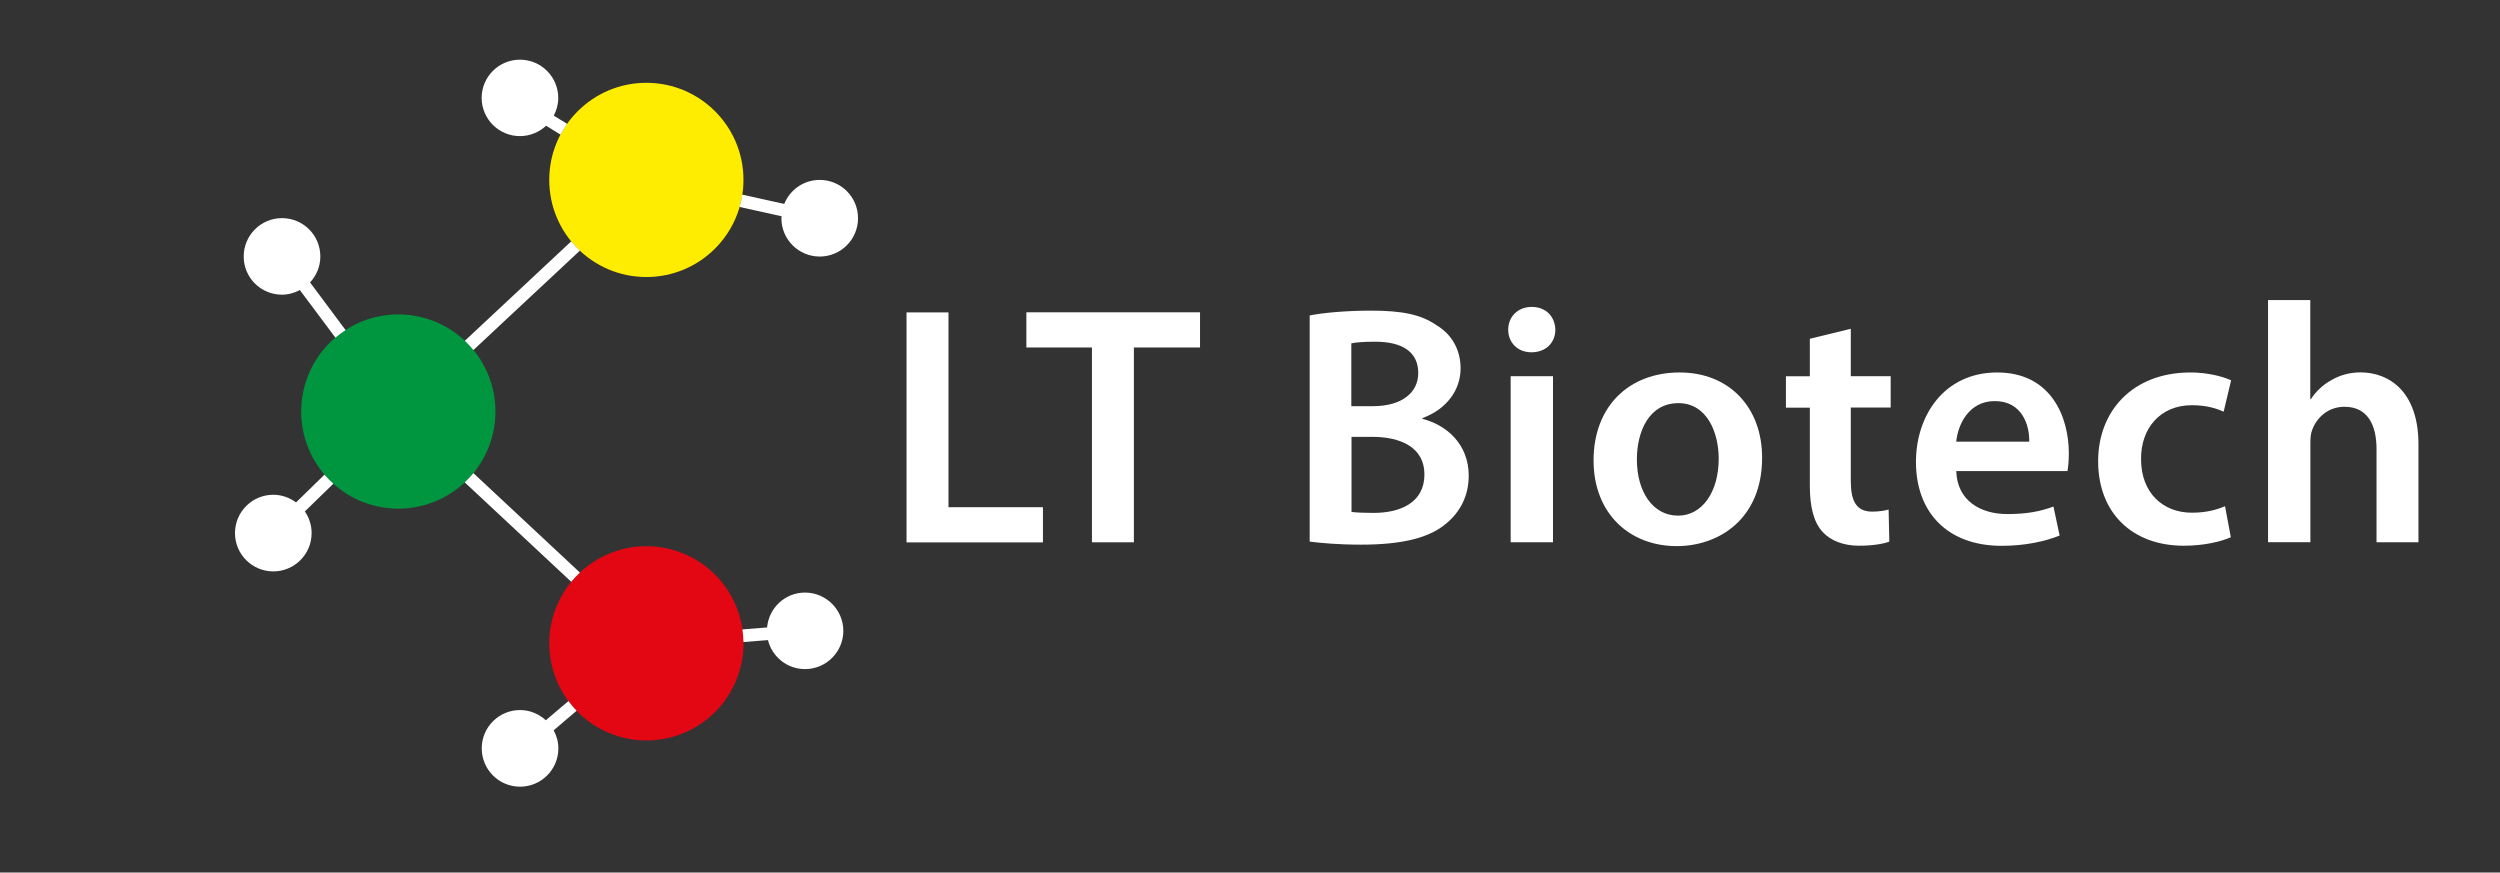 <?xml version="1.0" encoding="UTF-8"?> <svg xmlns="http://www.w3.org/2000/svg" width="1063" height="371" viewBox="0 0 1063 371" fill="none"><rect x="0" y="0" width="1063" height="371" fill="#333333" stroke="none"/><path d="M385.459 132.833H403.292V215.667H443.459V230.625H385.459V132.833Z" fill="white"></path><path d="M464.292 147.75H436.417V132.792H510.25V147.75H482.125V230.583H464.292V147.75Z" fill="white"></path><path d="M556.917 134.125C562.584 132.958 572.876 132.083 582.876 132.083C596.084 132.083 604.209 133.667 610.876 138.334C616.959 141.959 621.042 148.334 621.042 156.625C621.042 165.625 615.376 173.875 604.792 177.792V178.084C615.084 180.709 624.501 188.834 624.501 202.292C624.501 211 620.709 217.792 615.084 222.459C608.126 228.542 596.667 231.584 578.792 231.584C568.917 231.584 561.375 230.875 556.875 230.292V134.125H556.917ZM574.584 172.709H583.751C596.084 172.709 603.042 166.917 603.042 158.625C603.042 149.5 596.084 145.292 584.751 145.292C579.542 145.292 576.501 145.584 574.584 146V172.709ZM574.626 217.667C576.959 217.959 580.001 218.084 584.042 218.084C595.501 218.084 605.667 213.709 605.667 201.709C605.667 190.375 595.792 185.75 583.501 185.75H574.667V217.667H574.626Z" fill="white"></path><path d="M661.334 140.208C661.334 145.583 657.417 149.792 651.167 149.792C645.209 149.792 641.292 145.583 641.292 140.208C641.292 134.708 645.334 130.5 651.292 130.5C657.417 130.5 661.209 134.708 661.334 140.208ZM642.334 230.583V159.958H660.334V230.583H642.334Z" fill="white"></path><path d="M749.251 194.625C749.251 220.583 730.959 232.209 712.959 232.209C692.959 232.209 677.584 218.417 677.584 195.792C677.584 172.583 692.834 158.375 714.126 158.375C735.167 158.333 749.251 173.125 749.251 194.625ZM696.001 195.333C696.001 208.958 702.667 219.25 713.542 219.25C723.709 219.25 730.792 209.25 730.792 195.042C730.792 184 725.876 171.417 713.667 171.417C701.084 171.417 696.001 183.583 696.001 195.333Z" fill="white"></path><path d="M786.959 139.792V159.958H803.917V173.292H786.959V204.5C786.959 213.042 789.292 217.542 796.084 217.542C799.126 217.542 801.459 217.083 803.042 216.667L803.334 230.292C800.709 231.292 796.084 232.042 790.417 232.042C783.876 232.042 778.376 229.875 775.042 226.25C771.292 222.208 769.542 215.792 769.542 206.542V173.333H759.376V160H769.542V144.042L786.959 139.792Z" fill="white"></path><path d="M831.792 200.292C832.209 213.042 842.251 218.583 853.542 218.583C861.792 218.583 867.751 217.417 873.126 215.375L875.751 227.708C869.667 230.167 861.251 232.083 851.084 232.083C828.167 232.083 814.667 218 814.667 196.375C814.667 176.792 826.584 158.375 849.209 158.375C872.126 158.375 879.667 177.25 879.667 192.75C879.667 196.083 879.376 198.708 879.084 200.292H831.792ZM862.834 187.792C863.001 181.25 860.084 170.542 848.167 170.542C837.126 170.542 832.501 180.542 831.792 187.792H862.834Z" fill="white"></path><path d="M948.542 228.417C944.792 230.167 937.376 232.042 928.542 232.042C906.501 232.042 892.126 217.958 892.126 196.083C892.126 174.917 906.626 158.375 931.417 158.375C937.959 158.375 944.626 159.833 948.667 161.708L945.501 175.042C942.584 173.75 938.376 172.292 932.001 172.292C918.376 172.292 910.251 182.292 910.376 195.208C910.376 209.708 919.792 218 932.001 218C938.251 218 942.584 216.708 946.084 215.25L948.542 228.417Z" fill="white"></path><path d="M964.334 127.583H982.334V169.667H982.626C984.792 166.334 987.709 163.584 991.459 161.542C994.959 159.5 999.167 158.334 1003.67 158.334C1015.71 158.334 1028.33 166.334 1028.33 188.959V230.584H1010.5V190.959C1010.5 180.667 1006.71 172.959 996.876 172.959C989.917 172.959 984.959 177.584 983.084 182.959C982.501 184.417 982.376 186.292 982.376 188.334V230.542H964.376V127.583H964.334Z" fill="white"></path><path d="M210.126 181.598C213.78 159.088 198.493 137.878 175.982 134.224C153.472 130.571 132.262 145.858 128.608 168.368C124.955 190.879 140.242 212.089 162.752 215.742C185.263 219.396 206.473 204.109 210.126 181.598Z" fill="#009640"></path><path d="M274.834 117.792C297.638 117.792 316.125 99.305 316.125 76.5C316.125 53.695 297.638 35.208 274.834 35.208C252.029 35.208 233.542 53.695 233.542 76.5C233.542 99.305 252.029 117.792 274.834 117.792Z" fill="#FFED00"></path><path d="M290.655 311.693C311.724 302.966 321.73 278.811 313.002 257.742C304.275 236.672 280.12 226.667 259.05 235.395C237.981 244.122 227.976 268.277 236.703 289.346C245.431 310.416 269.586 320.421 290.655 311.693Z" fill="#E30613"></path><path d="M201.292 148.833L246.583 106.542C245.292 105.292 244.042 104.042 242.875 102.625L197.625 144.917C198.917 146.167 200.167 147.458 201.292 148.833Z" fill="white"></path><path d="M246.584 243.458L201.292 201.167C200.167 202.542 198.917 203.833 197.583 205.083L242.875 247.375C244.042 245.958 245.292 244.667 246.584 243.458Z" fill="white"></path><path d="M119.875 125.292C122.625 125.292 125.208 124.542 127.5 123.333L142.625 143.583C144 142.417 145.417 141.333 146.958 140.375L131.833 120.083C134.542 117.167 136.208 113.333 136.208 109.042C136.208 100.042 128.917 92.75 119.917 92.75C110.917 92.75 103.625 100.042 103.625 109.042C103.583 118 110.875 125.292 119.875 125.292Z" fill="white"></path><path d="M221.084 57.875C225.375 57.875 229.292 56.167 232.209 53.458L238.334 57.25C239.167 55.667 240.125 54.125 241.167 52.667L235.459 49.167C236.625 46.917 237.375 44.375 237.375 41.667C237.375 32.667 230.084 25.375 221.084 25.375C212.084 25.375 204.792 32.667 204.792 41.667C204.834 50.583 212.084 57.875 221.084 57.875Z" fill="white"></path><path d="M342.292 251.958C333.792 251.958 326.917 258.5 326.167 266.792L315.667 267.625C315.917 269.375 316.084 271.167 316.125 273L326.542 272.167C328.292 279.25 334.667 284.5 342.292 284.5C351.292 284.5 358.584 277.209 358.584 268.209C358.542 259.25 351.25 251.958 342.292 251.958Z" fill="white"></path><path d="M348.542 76.5C341.709 76.5 335.875 80.708 333.459 86.708L315.584 82.75C315.292 84.542 314.959 86.292 314.459 88L332.334 91.958C332.334 92.25 332.25 92.5 332.25 92.792C332.25 101.792 339.542 109.083 348.542 109.083C357.542 109.083 364.834 101.792 364.834 92.792C364.834 83.75 357.542 76.5 348.542 76.5Z" fill="white"></path><path d="M141.75 205.667C140.417 204.459 139.167 203.208 137.958 201.833L125.875 213.625C123.167 211.625 119.833 210.375 116.208 210.375C107.208 210.375 99.917 217.667 99.917 226.667C99.917 235.667 107.208 242.959 116.208 242.959C125.208 242.959 132.5 235.667 132.5 226.667C132.5 223.25 131.417 220.084 129.625 217.459L141.75 205.667Z" fill="white"></path><path d="M245.167 302.208C243.917 300.917 242.75 299.542 241.709 298.083L232.084 306.25C229.167 303.583 225.334 301.917 221.125 301.917C212.125 301.917 204.833 309.209 204.833 318.209C204.833 327.209 212.125 334.5 221.125 334.5C230.125 334.5 237.417 327.209 237.417 318.209C237.417 315.417 236.667 312.833 235.417 310.542L245.167 302.208Z" fill="white"></path></svg> 